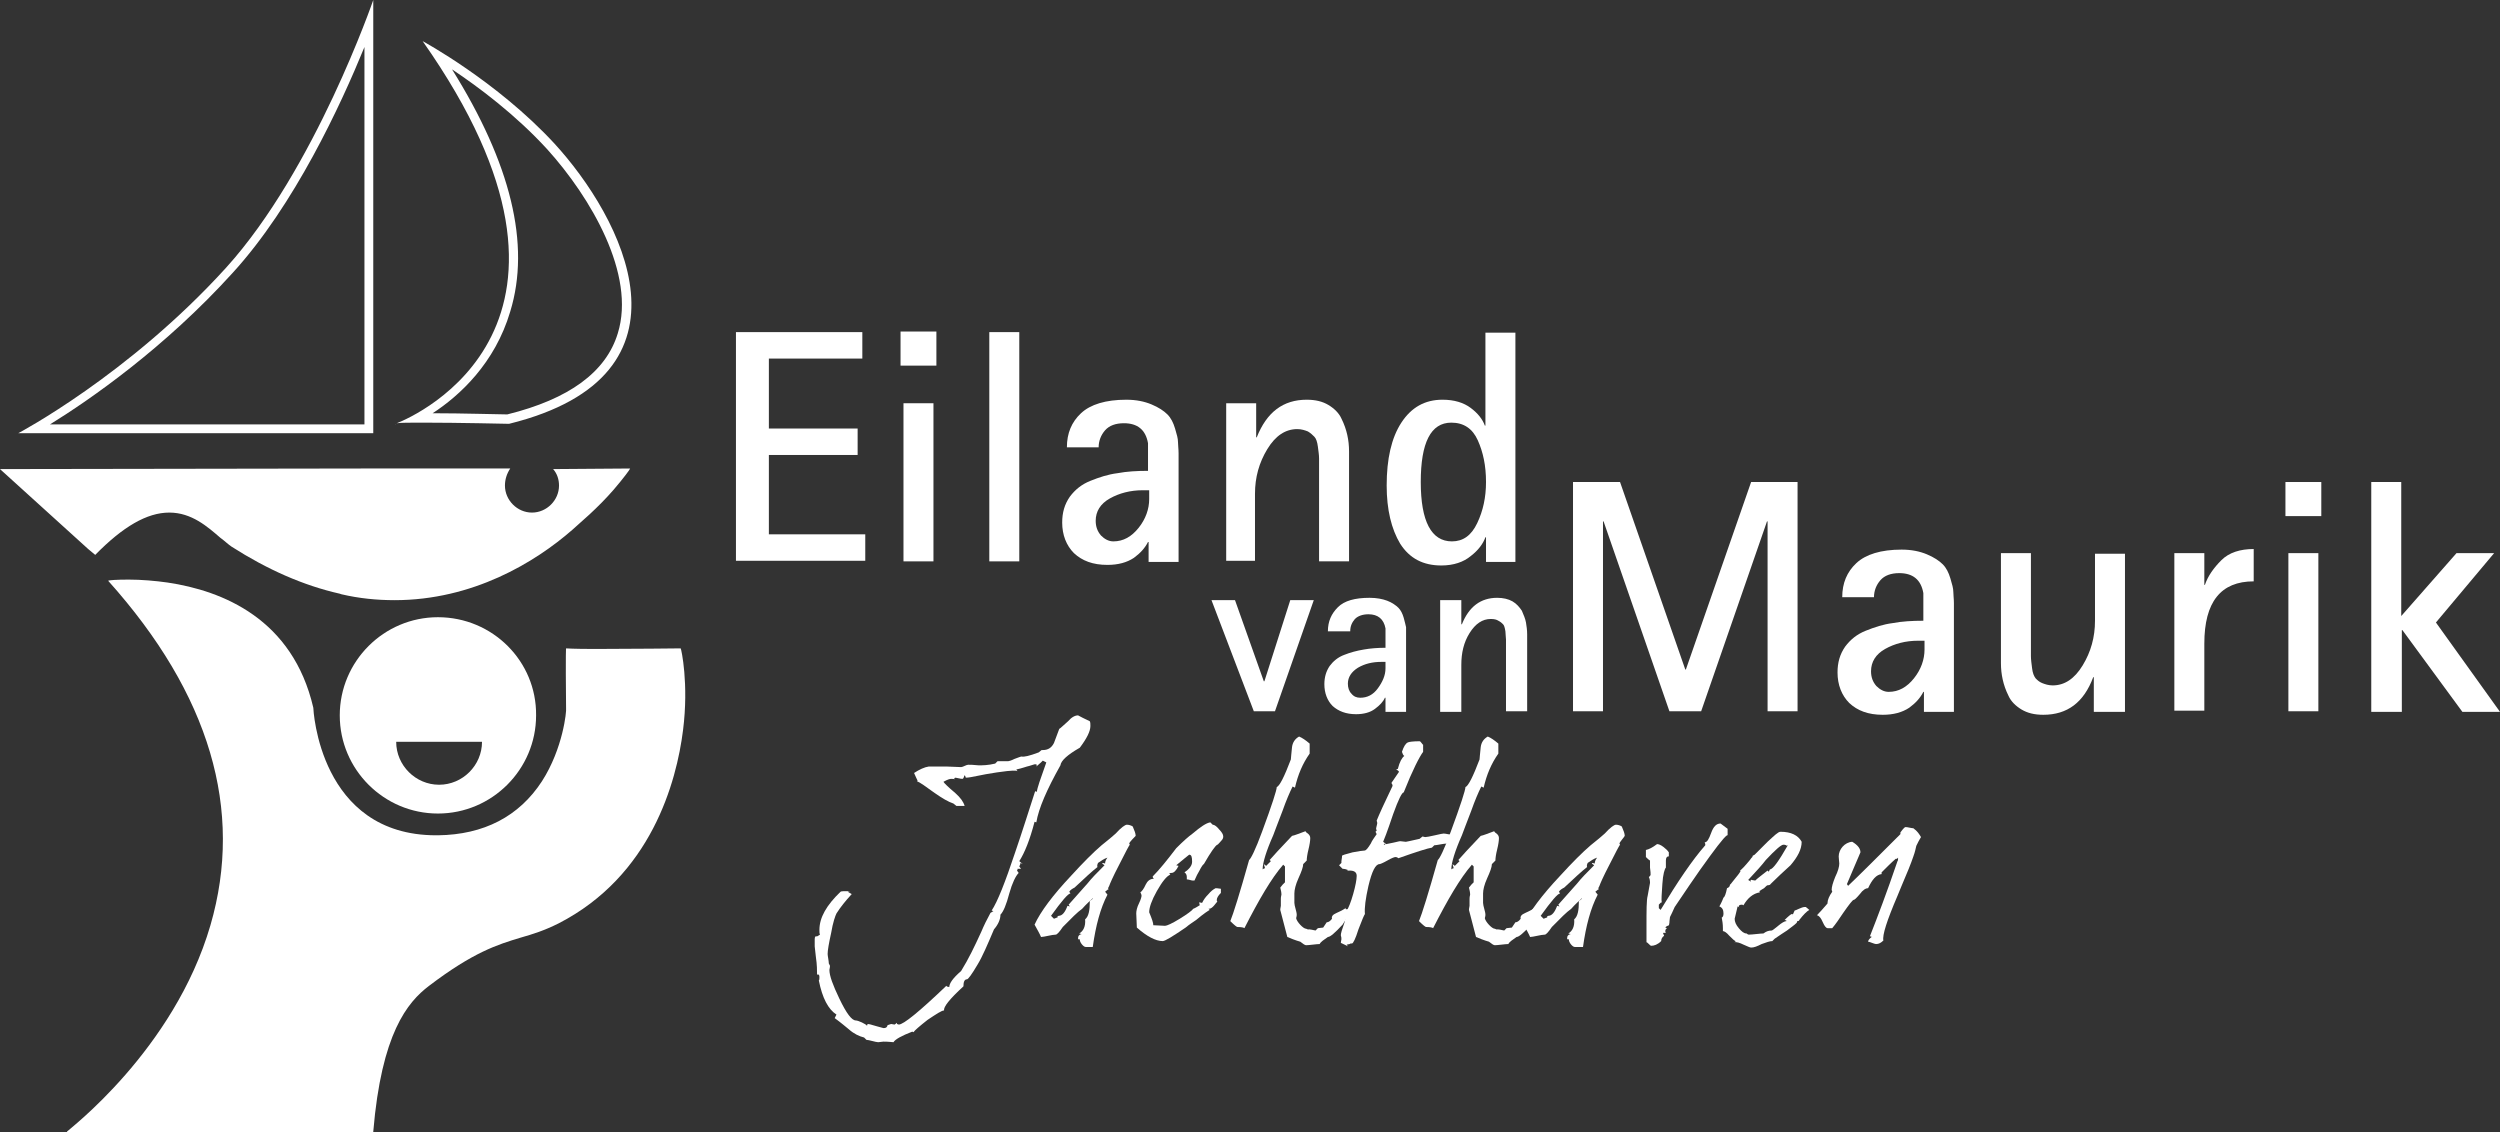 <?xml version="1.0" encoding="UTF-8"?>
<svg id="Layer_1" data-name="Layer 1" xmlns="http://www.w3.org/2000/svg" viewBox="0 0 425.3 192.6">
  <rect x="0" y="0" width="425.3" height="192.6" fill="#333333" stroke="none"/>
  <defs>
    <style>
      .lg-white {
        fill: #fff;
      }
    </style>
  </defs>
  <g>
    <path class="lg-white" d="M62,8v64.2H8.5c6.8-4.2,19.5-13,31.1-25.8,10.5-11.5,18.4-28.6,22.4-38.4M63.5,0s-9.9,28.8-25,45.5C21.9,63.8,3.1,73.7,3.1,73.7h60.4V0h0Z"/>
    <path class="lg-white" d="M76.9,11.8c4.5,3,10.8,7.7,16.2,13.6,7.4,8.2,15.1,21.3,12,31.3-2,6.6-8.3,11.2-18.8,13.8-1.2,0-7.7-.2-12.7-.2,4.6-3,10.6-8.5,13.2-17.3,3.5-11.4.1-25.2-9.9-41.2M71.9,7c34,48.3-1.3,63.8-4.4,65,.6-.1,2.4-.1,4.6-.1,5.7,0,14.5.2,14.5.2,33.6-8.3,19.1-35.3,7.7-47.7-9.8-10.6-22.4-17.4-22.4-17.4h0ZM67.5,72.1c-.2,0-.3.1-.2.1q0-.1.2-.1h0Z"/>
    <path class="lg-white" d="M74.5,105c-9.2,0-16.7,7.5-16.7,16.7s7.5,16.7,16.7,16.7,16.7-7.5,16.7-16.7c.1-9.2-7.4-16.7-16.7-16.7ZM74.7,133.5c-4,0-7.3-3.3-7.3-7.3h14.6c0,4-3.3,7.3-7.3,7.3Z"/>
    <path class="lg-white" d="M11.4,192.5c.1-.2,18.2-13.8,24.4-35.1,5.7-19.6-.1-39.3-17.4-58.6.1-.1,1.4-.2,3.5-.2s4.5.2,6.6.5c9.4,1.4,21.3,6.2,24.8,21.3,0,.2,1,21.7,20.9,21.7h.3c7.8-.1,13.8-3.2,17.7-9.2,3.6-5.6,4.2-12,4.1-12.4-.1-10.1,0-10.2,0-10.2.2,0,.9.1,5.1.1,5.8,0,14.4-.1,14.4-.1.1.1,1.4,6,.4,13.9-1.1,8.8-5.4,24.8-21.2,32.9-2.4,1.2-4.3,1.8-6.4,2.4-4,1.2-8.1,2.5-15.6,8.2-3.7,2.8-8.1,8.1-9.5,24.8v.1H11.4v-.1Z"/>
    <path class="lg-white" d="M67.1,102.1c-3,0-6-.3-9-1l-.3-.1c-6.2-1.4-12.3-4.1-18.4-8-.6-.4-1.2-1-1.9-1.5-2.2-1.9-4.9-4.3-8.7-4.3s-7.9,2.4-12.6,7.2l-1.2-1L0,79.8l61.8-.1h25c-.6.9-.9,1.9-.9,2.9,0,2.5,2.1,4.6,4.6,4.6s4.6-2.1,4.6-4.6c0-1-.3-2-1-2.8l13.1-.1c0,.1-1,1.5-2.8,3.6-1.3,1.5-2.7,2.9-4.1,4.2-.9.8-1.9,1.7-2.9,2.6-6.4,5.6-17,12-30.3,12Z"/>
  </g>
  <g>
    <g>
      <path class="lg-white" d="M125.2,95.5v-39h21.5v4.5h-15.9v11.9h15.1v4.5h-15.1v13.5h16.4v4.5h-22v.1Z"/>
      <path class="lg-white" d="M153.2,62.2v-5.8h6.1v5.8h-6.1ZM153.7,95.5v-26.9h5.1v26.9h-5.1Z"/>
      <path class="lg-white" d="M168.3,95.5v-39h5.1v39h-5.1Z"/>
      <path class="lg-white" d="M195.4,95.5v-3.3h-.1c-.5,1-1.3,1.9-2.4,2.7-1.2.8-2.7,1.2-4.5,1.2-2.5,0-4.3-.7-5.7-2-1.3-1.3-2-3.1-2-5.2,0-1.7.4-3.1,1.3-4.4.9-1.2,2-2.1,3.5-2.7s3-1.1,4.6-1.3c1.6-.3,3.3-.4,5.2-.4v-4.7c-.4-2.3-1.8-3.4-4.1-3.4-1.4,0-2.5.4-3.2,1.2-.7.8-1.1,1.8-1.1,2.9h-5.4c0-2.4.8-4.3,2.4-5.8,1.6-1.5,4.2-2.3,7.7-2.3,1.7,0,3.1.3,4.3.8,1.2.5,2.1,1.1,2.7,1.7s1,1.4,1.3,2.4.5,1.7.5,2.3c0,.5.1,1.2.1,1.9v18.5h-5.1v-.1ZM195.4,83.4h-1c-2.1,0-4,.5-5.6,1.4s-2.4,2.2-2.4,3.8c0,1,.3,1.8.9,2.5.6.6,1.3,1,2.1,1,1.7,0,3.1-.8,4.3-2.3,1.2-1.5,1.8-3.2,1.8-4.9v-1.5h-.1Z"/>
      <path class="lg-white" d="M208.6,95.5v-26.9h5.1v5.8h.1c1.7-4.3,4.5-6.4,8.5-6.4,1.5,0,2.7.3,3.7.9s1.8,1.4,2.2,2.3c.5,1,.8,1.9,1,2.8s.3,1.8.3,2.8v18.7h-5.1v-17.5c0-.6-.1-1.2-.2-2s-.3-1.4-.6-1.7c-.3-.3-.6-.6-1.1-.9-.5-.2-1.1-.4-1.8-.4-2,0-3.7,1.1-5.1,3.4s-2.1,4.8-2.1,7.6v11.4h-4.9v.1Z"/>
      <path class="lg-white" d="M252.8,95.5v-4.1h-.1c-.4,1.1-1.2,2.2-2.5,3.2-1.2,1-2.9,1.6-5,1.6-3.1,0-5.4-1.2-7-3.7-1.5-2.5-2.3-5.8-2.3-9.9,0-4.5.8-8.1,2.5-10.7s4-3.9,7-3.9c2,0,3.6.5,4.8,1.4,1.2.9,2,1.9,2.4,3h.1v-15.8h5.1v39h-5v-.1ZM241.7,82c0,6.7,1.8,10.1,5.3,10.1,1.9,0,3.3-1,4.3-3.1s1.5-4.4,1.5-7c0-2.8-.5-5.1-1.4-7.1s-2.4-3-4.5-3c-3.5,0-5.2,3.4-5.2,10.1Z"/>
    </g>
    <g>
      <path class="lg-white" d="M267.6,121v-39h8l11.1,31.9h.1l11.1-31.9h7.9v39h-5.1v-32.3h-.1l-11.2,32.3h-5.4l-11.2-32.3h-.1v32.3h-5.1Z"/>
      <path class="lg-white" d="M327.3,121v-3.3h-.1c-.5,1-1.3,1.9-2.4,2.7-1.2.8-2.7,1.2-4.5,1.2-2.5,0-4.3-.7-5.7-2-1.3-1.3-2-3.1-2-5.2,0-1.7.4-3.1,1.3-4.4.9-1.2,2-2.1,3.5-2.7,1.5-.6,3-1.1,4.6-1.3,1.6-.3,3.3-.4,5.2-.4v-4.7c-.4-2.3-1.8-3.4-4.1-3.4-1.4,0-2.5.4-3.2,1.2s-1.1,1.8-1.1,2.9h-5.4c0-2.4.8-4.3,2.4-5.8s4.2-2.3,7.7-2.3c1.7,0,3.1.3,4.3.8,1.2.5,2.1,1.1,2.7,1.7.6.6,1,1.4,1.3,2.4s.5,1.7.5,2.3c0,.5.1,1.2.1,1.9v18.5h-5.1v-.1ZM327.3,109h-1c-2.1,0-4,.5-5.6,1.4s-2.4,2.2-2.4,3.8c0,1,.3,1.8.9,2.5.6.6,1.3,1,2.1,1,1.7,0,3.1-.8,4.3-2.3,1.2-1.5,1.8-3.2,1.8-4.9v-1.5h-.1Z"/>
      <path class="lg-white" d="M356.2,121v-5.8h-.1c-1.6,4.3-4.4,6.4-8.5,6.4-1.5,0-2.7-.3-3.7-.9-1-.6-1.8-1.4-2.2-2.3-.5-1-.8-1.9-1-2.8-.2-.9-.3-1.8-.3-2.8v-18.7h5.1v17.5c0,.6.1,1.3.2,2.1s.3,1.3.6,1.7c.3.3.6.6,1.1.8s1.1.4,1.8.4c2,0,3.7-1.1,5.1-3.4,1.4-2.3,2.1-4.8,2.1-7.6v-11.4h5.1v26.9h-5.3v-.1Z"/>
      <path class="lg-white" d="M369.9,121v-26.9h5.1v5.4h.1c.5-1.5,1.5-2.9,2.8-4.2s3.2-1.9,5.5-1.9v5.5c-5.6,0-8.4,3.5-8.4,10.6v11.4h-5.1v.1Z"/>
      <path class="lg-white" d="M388.8,87.8v-5.8h6.1v5.8h-6.1ZM389.3,121v-26.9h5.1v26.9h-5.1Z"/>
      <path class="lg-white" d="M403.4,121v-39h5.1v22.8l9.4-10.7h6.4l-9.9,11.8,10.9,15.2h-6.4l-10.2-13.9h-.1v13.9h-5.2v-.1Z"/>
    </g>
    <g>
      <path class="lg-white" d="M213.3,121l-7.2-18.9h4l4.9,13.8h.1l4.4-13.8h4l-6.6,18.9h-3.6Z"/>
      <path class="lg-white" d="M235.7,121v-2.3h-.1c-.3.7-.9,1.3-1.7,1.9-.8.6-1.9.9-3.2.9-1.7,0-3-.5-4-1.4-.9-.9-1.4-2.2-1.4-3.7,0-1.2.3-2.2.9-3.1.6-.8,1.4-1.5,2.5-1.9,1-.4,2.1-.7,3.3-.9,1.1-.2,2.4-.3,3.7-.3v-3.3c-.3-1.6-1.3-2.4-2.9-2.4-1,0-1.8.3-2.3.8-.5.6-.8,1.2-.8,2.1h-3.8c0-1.7.6-3,1.7-4.1s2.9-1.6,5.4-1.6c1.2,0,2.2.2,3,.5s1.5.8,1.9,1.2.7,1,.9,1.7c.2.7.3,1.2.4,1.6v14.4h-3.5v-.1ZM235.7,112.6h-.7c-1.5,0-2.8.3-4,1-1.1.7-1.7,1.6-1.7,2.7,0,.7.2,1.3.6,1.7.4.5.9.7,1.5.7,1.2,0,2.2-.5,3-1.6s1.3-2.2,1.3-3.4v-1.1h0Z"/>
      <path class="lg-white" d="M245,121v-18.9h3.6v4.1h.1c1.2-3,3.2-4.5,6-4.5,1,0,1.9.2,2.6.6.7.4,1.2,1,1.6,1.6.3.7.6,1.4.7,2s.2,1.3.2,2v13.1h-3.6v-12.2c0-.4-.1-.9-.1-1.4-.1-.6-.2-1-.4-1.2-.2-.2-.4-.4-.8-.6-.3-.2-.7-.3-1.3-.3-1.4,0-2.6.8-3.6,2.4-1,1.6-1.4,3.4-1.4,5.4v8h-3.6v-.1Z"/>
    </g>
  </g>
  <g>
    <path class="lg-white" d="M166.9,158.6c.5-1.2,1-2.2,1.6-3.3l.5-.3-.3-.1c1-1.5,2.3-4.8,4-9.9,1.2-3.5,2.3-7,3.4-10.4l.3.1c0-.5.6-2.2,1.6-5l-.6-.3-.3.3-.8.7.1-.3c-.1,0-.2-.1-.3-.1,0,0-.4.1-1,.3-.5.1-1.2.4-2.2.6l.2.3c-.1-.1-.4-.1-.8-.1s-1.3.1-2.7.3c-2.8.4-4.4.9-5.3.9l-.1-.3-.1-.1c-.1,0-.1.6-.4.6s-1-.2-1.2-.2l-.2.1.2.2c-.1-.1-.4-.1-.7-.1-.2,0-.6.1-1.3.5.1.2.8.9,2,1.9.9.8,1.4,1.5,1.6,2.2h-1.4l-.5-.4c-.9-.3-1.9-.9-3.2-1.8-1.5-1.1-2.5-1.8-3-2l.1-.1c-.1-.2-.3-.6-.6-1.3.9-.6,1.8-1,2.5-1.1h3c.6,0,1.9.1,2.5.1.3,0,.9-.4,1.2-.4s.9,0,1.8.1c.6,0,1.6,0,2.8-.3l.4-.4h1.8c.1,0,.5-.1,1.1-.4.6-.2,1-.4,1.2-.4.4.1,1.3-.1,2.9-.7l.5-.4h.2c.9,0,1.5-.4,1.9-1.2.2-.5.5-1.3.9-2.4.2-.1.7-.6,1.5-1.3.6-.7,1.2-1,1.7-1,.4.2,1.1.6,2,1,.1.2.1.5.1.8,0,.9-.6,2.1-1.8,3.7-2.1,1.2-3.2,2.2-3.3,3-2.3,4.1-3.7,7.3-4.1,9.7l-.3-.1c-.8,3.1-1.7,5.3-2.6,6.7l.6.5-.4-.2c0,.2-.1.4-.2.6l.3.4h-.6v.2l-.1.1.3.4c-.5.5-1.1,1.7-1.6,3.5-.5,1.9-1,3.1-1.5,3.6,0,.8-.4,1.7-1.1,2.5-1.1,2.6-2,4.7-2.8,6-1,1.7-1.6,2.5-1.8,2.5-.4,0-.6.4-.6,1.2-2.4,2.2-3.4,3.5-3.3,4.1-.4,0-1.3.6-2.8,1.6-1.4,1.1-2.2,1.8-2.4,2.1l-.2-.1c-1.8.7-2.9,1.3-3.2,1.8-.2,0-.8-.1-1.7-.1-.2,0-.7.1-.9.1-.4,0-1.6-.4-2-.4l-.4-.4c-.8-.2-1.7-.6-2.6-1.4-.5-.4-1.3-1.1-2.4-1.9l.3-.6c-1.4-.9-2.4-2.8-3-5.8.1-.1.1-.3.1-.6s-.1-.5-.4-.4c0-.6,0-1.7-.2-3l-.2-1.8v-1.2c0-.4.1-.6.4-.5l.5-.3c-.1-.2-.1-.5-.1-.8,0-2.1,1.2-4.2,3.6-6.5.1-.1.6-.1,1.6-.1l-.4.1c.2.1.5.3.7.4-1.1,1.2-1.9,2.2-2.6,3.3-.2.4-.6,1.5-.9,3.3-.4,1.8-.6,3-.6,3.6,0,.3.2,1.2.2,1.6l.2.4c0,.3-.1.6-.1.7,0,1,.6,2.6,1.7,4.9,1.2,2.5,2.1,3.7,2.8,3.7.4,0,1.7.6,1.9.9l.1-.3s.3,0,.9.2l.7.2c.7.2,1.1.3,1.1.3.4,0,.6-.1.7-.5l.6-.2.6.1.4-.3v.2l.3.1c.8,0,3.5-2.2,8.1-6.6,0,.1.2.2.5.2,0-.6.6-1.5,2-2.7,1.3-2.1,2.3-4.2,3.4-6.6Z"/>
    <path class="lg-white" d="M192.1,143.5l.1.2c-.1.1-.7,1.2-1.8,3.4-1.1,2.1-1.6,3.3-1.7,3.6l-.2.4.1.2h-.1l-.5.4.4.5c-1.2,2.3-2,5.3-2.5,8.9h-1.2c-.4,0-1-.8-1-1.2v-.1h-.2c-.1,0-.1-.1-.1-.2,0-.4.2-.6.6-.7l-.4-.1c.7-.4,1.1-1.2,1-2.4.6-.5.8-1.5.8-3.1l.5-.4v-.1c-.4.4-1.1,1-1.8,1.8-.4.3-.9.7-1.4,1.2l-1.9,1.9c-.6.9-1,1.3-1.2,1.3-.6,0-2,.4-2.5.4-.2-.5-.6-1.2-1.1-2.1,1-2.2,3.1-5,6.2-8.3,2.1-2.3,3.8-4,5.2-5.2.6-.5,1.4-1.1,2.4-2,.9-1,1.6-1.5,1.9-1.5s.7.1,1,.3c.3.7.5,1.2.5,1.6-.1.1-1.1,1.1-1.1,1.3ZM186.8,146.8c-.1.2-.2.5-.1.7-.9.7-2.2,1.9-3.9,3.5-.4.2-.7.4-.9.7l.2.3c-.4,0-1.5,1.3-3.3,3.8l.5.5.5-.2h.1v-.2l.2-.1c.6,0,1.1-.6,1.5-1.7l.4.1-.2-.3c.7-.8,1.8-2,3.2-3.6.7-.9,1.7-1.9,2.9-3.1l-.4-.3.1-.1.4.1c0-.3.1-.6.4-1-.6.2-1,.5-1.6.9Z"/>
    <path class="lg-white" d="M207.7,143.1c-.3.3-.5.6-.6.6-.3.1-1.1,1.2-2.3,3.3-.1,0-.4.4-.8,1.2-.2.3-.5.9-.8,1.6h-.3c-.2,0-.7-.2-1-.2v-.4c0-.3-.1-.6-.4-.8.9-.6,1.3-1.2,1.3-1.8,0-.8-.1-1.2-.5-1.2-.4.3-1.1.9-2.2,1.8l.4.1c-.4.8-.8,1.2-1.2,1.2-.1,0-.2,0-.4.1l.2.2c-.6.2-1.4,1.2-2.3,2.8s-1.3,2.8-1.3,3.6c.5,1.2.7,1.8.7,2.2.4,0,1.6.1,2,.1.3,0,1.2-.4,2.5-1.2s2.1-1.4,2.3-1.7c.3-.1.6-.3,1.1-.6l-.1-.5.5.1c.3-.6.6-1,1-1.4.5-.6.9-.9,1.3-1.1.4,0,.7.1.9.1v.7c-.5.5-.7.9-.7,1.2,0,.1,0,.2.1.3-.2.1-.8,1.2-1.4,1.2h-.1l.2.2c-.2.1-1,.6-2.3,1.7-.4.3-1.1.7-1.8,1.3-2.2,1.5-3.5,2.3-3.9,2.3-1.2,0-2.7-.8-4.4-2.3,0-.6-.1-1.9-.1-2.4,0-.4.1-1,.5-1.8.3-.6.4-1.1.4-1.2,0-.2-.1-.4-.2-.6.2-.1.6-.6.9-1.3.3-.6.7-1,1.4-1-.1-.1-.2-.2-.2-.4,1.1-1.1,2.4-2.7,4-4.8,1.2-1.2,2.1-2,2.8-2.5,1.3-1.1,2.3-1.8,3-1.9l.4.4c.3,0,.7.3,1.1.8.5.5.7.9.7,1.2,0,.3-.1.5-.4.8Z"/>
    <path class="lg-white" d="M228.4,157.3c-1.3,1.4-2.1,2.1-2.5,2.1-.7.5-1.2.8-1.4,1.2-.5,0-1.8.2-2.3.2-.2,0-.5-.2-1-.6,0,0-.8-.2-2.2-.8l-1.2-4.6s0-.3.1-.7v-1.2c0-.4.1-.6.1-.7,0-.4-.1-.8-.2-1.2l.4-.5h0l.4-.4v-2.7l-.3-.3c-2,2.3-4.1,5.9-6.6,10.8-.1-.1-.5-.2-1.2-.2-.1,0-.5-.3-1.2-1,.5-1.2,1.6-4.7,3.2-10.4.3-.2,1.1-1.8,2.2-4.8,1.7-4.6,2.5-7.1,2.5-7.6.5-.2,1.3-1.8,2.4-4.7,0-.2.1-1,.2-2.1.1-.8.5-1.4,1.2-1.8.5.2,1.1.6,1.8,1.2v1.7c-1.2,1.7-2,3.6-2.5,5.8l-.4-.2c-.5,1-1.1,2.4-1.7,4.1-.9,2.3-1.4,3.7-1.6,4.2-1.2,2.7-1.8,4.7-1.8,5.8.1-.1.3-.2.4-.2,0-.1-.1-.3-.2-.7l.4.3c.2-.2.6-.6.8-.8l-.2-.2c.6-.7,1.8-2,3.8-4.1.5-.1,1.2-.4,2.3-.8,0,.1.2.3.5.5.2.2.3.4.3.7,0,.4-.1,1.1-.3,1.9-.2.8-.3,1.5-.3,1.9l-.6.6c0,.5-.3,1.3-.8,2.4s-.7,2-.7,2.6v1.6c0,.5.4,1.5.4,2,0,.1,0,.3-.1.6.1.6,1.2,1.8,1.7,1.8.1,0,.3.2.5.1.2,0,.6.1,1.1.2l.4-.4c.3,0,.6-.1.9-.1l.6-.9c.3,0,.6-.2.9-.6-.1-.4.1-.7.8-1,.9-.4,1.4-.7,1.6-.9,0,0-.1.1-.1.2s.3.1.8.1c-.3.9-.7,1.7-1.3,2.6Z"/>
    <path class="lg-white" d="M246.2,143.5c-.6,0-1.8.3-2.2.3l-.4.4c-.7.1-2.6.7-5.7,1.8-.1-.1-.3-.2-.5-.2s-.7.2-1.4.6-1.2.6-1.3.6c-.7,0-1.3,1.2-1.9,3.7-.5,2.2-.7,3.8-.6,4.8-.1.1-.5,1-1.1,2.6-.5,1.6-.9,2.4-1.1,2.4s-.3,0-.4.1l-.5.1.2.3c-.1-.1-.6-.3-1.2-.6,0-.2.1-.5.1-.6,0-.2,0-.4-.1-.7,0-.3.2-1,.6-2.1.2-.9.4-1.6.4-2.1.3-.4.7-1.4,1.1-2.8s.6-2.5.6-3.1-.4-.9-1.2-.9c-.2,0-.3,0-.4.1l.1-.2c-.2-.1-.6-.2-.9-.2l-.6-.6.4-.4v-.3c0-.1.1-.6.1-.7v-.2c0-.1.6-.3,1.8-.6,1.1-.2,1.7-.3,2-.3s.6-.4,1.1-1.2c.2-.5.6-1,1-1.6l-.2-.4.2-.2-.1-.3c0-.2.2-.8.2-1l-.1-.4c.4-1,1.3-3,2.7-5.9,0-.2-.1-.4-.2-.5l1.3-1.9c-.1-.2-.3-.3-.5-.4l.3-.1c.3-1.2.7-1.9,1.1-2.2-.2-.1-.3-.4-.4-.7.3-.9.6-1.4,1-1.6.2-.1.9-.2,2-.2.2,0,.5.6.6.6v1.2c-.6.8-1.8,3.1-3.3,6.9-.3,0-.9,1.2-1.8,3.7-1,3-1.6,4.5-1.7,4.7.1.1.3.2.5.4l.5-.1c1.1-.2,1.7-.4,1.9-.4s.7.1.9.1h.1l.5-.1,1.8-.4.5-.4c.3.1.5.1.5.1.2,0,.7-.1,1.6-.3s1.3-.3,1.5-.3c.3,0,1.1.2,1.3.2.1.2.3.5.6.7-.4.4-.8.6-1.3.8ZM235.5,143.5l-.1.2h.3l-.2-.2Z"/>
    <path class="lg-white" d="M260.5,157.3c-1.3,1.4-2.1,2.1-2.5,2.1-.7.5-1.2.8-1.4,1.2-.5,0-1.8.2-2.3.2-.2,0-.5-.2-1-.6,0,0-.8-.2-2.2-.8l-1.2-4.6s0-.3.1-.7v-1.2c0-.4.1-.6.1-.7,0-.4-.1-.8-.2-1.2l.4-.5h0l.4-.4v-2.7l-.3-.3c-2,2.3-4.1,5.9-6.6,10.8-.1-.1-.5-.2-1.2-.2-.1,0-.5-.3-1.2-1,.5-1.2,1.6-4.7,3.2-10.4.3-.2,1.1-1.8,2.2-4.8,1.7-4.6,2.5-7.1,2.5-7.6.5-.2,1.3-1.8,2.4-4.7,0-.2.1-1,.2-2.1.1-.8.5-1.4,1.2-1.8.5.2,1.1.6,1.8,1.2v1.7c-1.2,1.7-2,3.6-2.5,5.8l-.4-.2c-.5,1-1.1,2.4-1.7,4.1-.9,2.3-1.4,3.7-1.6,4.2-1.2,2.7-1.8,4.7-1.8,5.8.1-.1.3-.2.4-.2,0-.1-.1-.3-.2-.7l.4.3c.2-.2.6-.6.8-.8l-.2-.2c.6-.7,1.8-2,3.8-4.1.5-.1,1.2-.4,2.3-.8,0,.1.2.3.5.5.2.2.3.4.3.7,0,.4-.1,1.1-.3,1.9-.2.8-.3,1.5-.3,1.9l-.6.6c0,.5-.3,1.3-.8,2.4s-.7,2-.7,2.6v1.6c0,.5.4,1.5.4,2,0,.1,0,.3-.1.6.1.6,1.2,1.8,1.7,1.8.1,0,.3.2.5.1.2,0,.6.1,1.1.2l.4-.4c.3,0,.6-.1.9-.1l.6-.9c.3,0,.6-.2.9-.6-.1-.4.1-.7.8-1,.9-.4,1.4-.7,1.6-.9,0,0-.1.1-.1.2s.3.1.8.1c-.2.9-.7,1.7-1.3,2.6Z"/>
    <path class="lg-white" d="M275.5,143.5l.1.2c-.1.1-.7,1.2-1.8,3.4-1.1,2.1-1.6,3.3-1.7,3.6l-.2.4.1.2h-.1l-.5.4.4.5c-1.2,2.3-2,5.3-2.5,8.9h-1.4c-.4,0-1-.8-1-1.2v-.1h-.2c-.1,0-.1-.1-.1-.2,0-.4.2-.6.6-.7l-.4-.1c.7-.4,1.1-1.2,1-2.4.6-.5.8-1.5.8-3.1l.5-.4v-.1c-.4.4-1.1,1-1.8,1.8-.4.3-.9.7-1.4,1.2l-1.9,1.9c-.6.9-1,1.3-1.2,1.3-.6,0-2,.4-2.5.4-.2-.5-.6-1.2-1.1-2.1,1-2.2,3.1-5,6.2-8.3,2.1-2.3,3.8-4,5.2-5.2.6-.5,1.4-1.1,2.4-2,.9-1,1.6-1.5,1.9-1.5s.7.1,1,.3c.3.7.5,1.2.5,1.6,0,.1-.9,1.1-.9,1.3ZM270.1,146.8c-.1.2-.2.5-.1.7-.9.7-2.2,1.9-3.9,3.5-.4.2-.7.4-.9.7l.2.3c-.4,0-1.5,1.3-3.3,3.8l.5.5.5-.2h.1v-.2l.2-.1c.6,0,1.1-.6,1.5-1.7l.4.1-.2-.3c.7-.8,1.8-2,3.2-3.6.7-.9,1.7-1.9,2.9-3.1l-.4-.3.1-.1.4.1c0-.3.1-.6.4-1-.6.2-1,.5-1.6.9Z"/>
    <path class="lg-white" d="M293.8,142.1c-.6.4-2.1,2.4-4.6,5.9-1,1.4-2.4,3.5-4.3,6.3-.3.7-.6,1.3-.8,1.7-.1.6-.1,1-.1,1-.1.5-.1.6-.1.4-.2.1-.5.2-.6.4l.3.1c-.2.1-.3.3-.3.5,0,0,0,.2.1.3h-.5l.2.5c-.3.2-.5.5-.5.9-.6.6-1.2.8-1.7.8-.2,0-.6-.6-.8-.6v-2.6c0-2.8,0-4.6.2-5.3l.4-2.2c0-.5-.1-.8-.2-1,0,0,.3-.2.3-.4,0-.1,0-.6-.1-1.2v-1.2c-.2-.1-.5-.4-.7-.6v-1.2c.5-.1,1.1-.4,1.9-1,.2,0,.6.1,1.1.5.4.3.7.6.9.9v.7h-.1c-.2,0-.4.2-.4.7v-.2,1.4c-.2.2-.5,1.1-.6,2.8-.1,1.6-.2,2.7-.1,3.2l-.1-.1-.4.4v.6l.3.3c2.9-4.8,5.4-8.5,7.6-11v-.2l-.1-.3c.4,0,.7-.5,1.1-1.6s.9-1.6,1.6-1.6l1.2.9v1.1h-.1Z"/>
    <path class="lg-white" d="M306.1,156.5c0,.1-.1.2-.3.2q-.1,0-.1.2c0,.1-.6.6-1.7,1.4-.5.3-1.2.8-2.1,1.4l-.4.4c-.4,0-1,.2-1.8.5-.8.4-1.3.6-1.8.6-.2,0-.6-.2-1.3-.5-.6-.3-1.2-.5-1.6-.4.1,0,.2-.1.3-.2-.2,0-.6-.4-1.1-.9-.5-.6-.9-.8-1.1-.8v-.5c0-.7-.1-1.3-.2-1.8.2-.1.3-.3.3-.7,0-.6-.2-1-.7-1.2.1-.2.4-.7.7-1.5.2-.1.4-.6.6-1.6.3-.1.5-.3.5-.6.1,0,.4-.5,1-1.2s.8-1.1.8-1.1c0,0,0-.1-.1-.1.2-.1.8-.7,1.7-1.8.1-.2.3-.4.5-.6h-.1c0-.1.2-.2.4-.3l2.2-2.2c1.2-1.1,1.8-1.7,2.2-1.7,1.8,0,3,.6,3.6,1.7,0,1.3-.7,2.6-1.9,4-1.2,1.1-2.3,2.1-3.4,3.2,0,.1-.2.2-.5.2-.1,0-.3.2-.6.5-.2.1-.5.3-.8.5l.1.2c-1.2.2-2.1,1-2.8,2.2,0,0-.1,0-.2-.1-.4,0-.6.1-.6.3,0,.1.1.2.2.2l-.4-.2-.5,2.1c0,.5.2,1,.7,1.6s.9.9,1.3.9c.1,0,.2.2.4.2.6,0,2-.2,2.5-.2.4-.3.8-.5,1.4-.5.1,0,.5-.3,1.1-.8s1.1-.8,1.4-.8v-.1l-.3-.1c.6-.6,1.1-1,1.2-1h.2l-.1.3h0l.4-.9c.2,0,1.2-.6,1.7-.6h.2c.1.1.3.2.6.5-.4.2-1,.8-1.7,1.7ZM304,143.9c-.1-.1-.3-.2-.6-.2-.4,0-1.4.9-3,2.6-.6.8-1.6,1.9-3,3.4l.5.3-.1-.2c0-.1.1-.2.2-.1l.6.1c.4-.4,1.1-.9,2.1-1.7l.2.2.2-.4c.5,0,1.5-1.4,3.1-4.2l-.2.2Z"/>
    <path class="lg-white" d="M326.8,142.4c-.1.2-.3.5-.4.7l-.4.8c-.1.4-.2,1-.5,1.8-.4,1.2-1.1,2.9-2,5l-.7,1.7c-1.8,4.2-2.6,6.7-2.4,7.6-.4.4-.8.6-1.2.6s-1.1-.4-1.4-.4c0-.2.2-.5.6-.8l-.1-.1h-.2c1.3-3.3,2.9-7.5,4.7-12.8h0c.1-.1.1-.3.1-.5v-.1l-.2.2h-.2c-.6.5-1.8,1.7-2.4,2.3v.3c-.9.1-1.6.9-2.3,2.4-.4,0-.9.3-1.4,1-.6.7-.9,1-1.1,1-.1,0-.7.7-1.8,2.3-.6.9-1.2,1.8-1.8,2.5h-.8c-.2,0-.5-.3-.8-1s-.6-1.1-1-1.2c.5-.5,1.1-1.2,1.8-2v-.1c0-.5.3-1.2.8-1.9,0,0,0-.1-.1-.3,0-.5.2-1.2.6-2.2.5-1,.7-1.8.7-2.3,0-.2-.1-.9-.1-1.2,0-1.2,1-2.4,2.3-2.5,1,.6,1.4,1.2,1.4,1.8-.5,1.2-1.3,3-2.3,5.4l.2.3c2-1.9,5-4.9,8.9-8.8v-.3c.2-.2.6-.9.9-.9s1,.2,1.3.2c.7.5,1,1,1.3,1.5h0ZM323.3,141.8l.1-.2v.1l-.1.1Z"/>
  </g>
</svg>